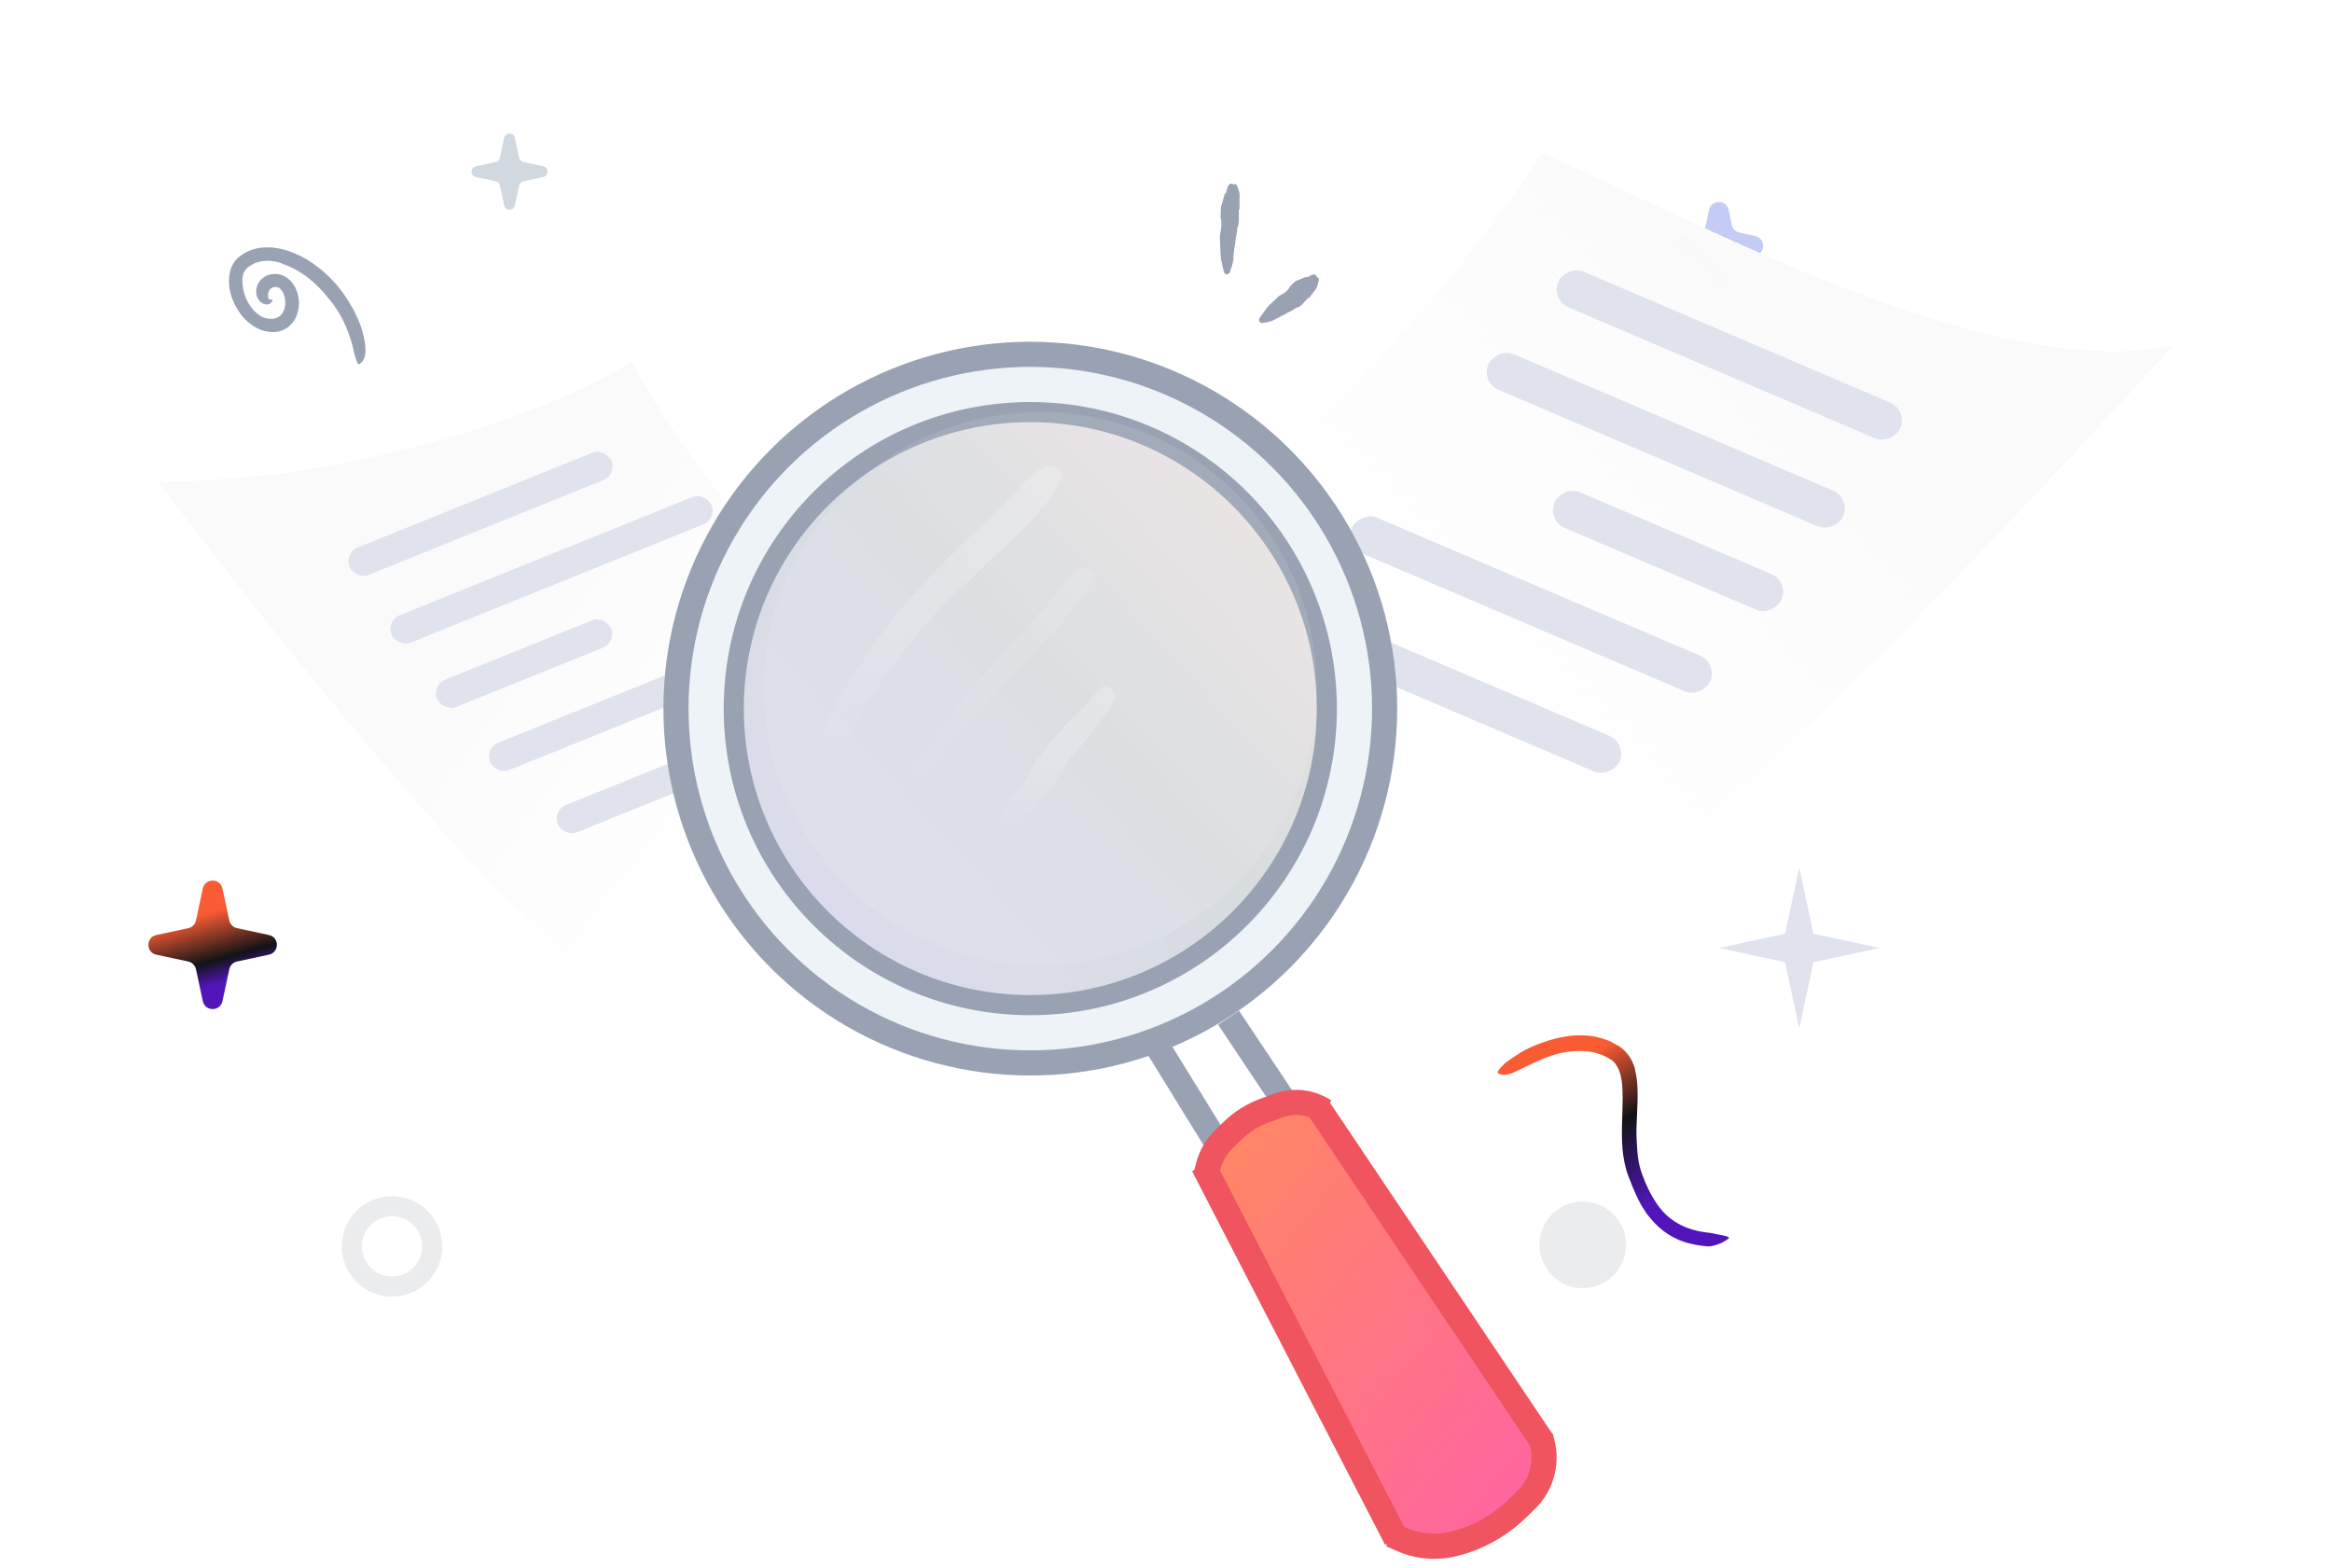 <svg width="232" height="156" viewBox="0 0 232 156" fill="none" xmlns="http://www.w3.org/2000/svg">
<path d="M28.056 26.199C27.286 25.941 26.493 25.868 25.788 26.044C25.43 26.119 25.114 26.287 24.818 26.484L24.603 26.645L24.456 26.807C24.4 26.852 24.371 26.927 24.331 26.99C24.294 27.056 24.245 27.119 24.229 27.199C24.057 27.643 24.088 28.221 24.2 28.78C24.38 29.777 24.965 30.775 25.766 31.335C26.162 31.619 26.64 31.747 27.085 31.717C27.531 31.695 27.9 31.486 28.128 31.103C28.54 30.442 28.437 29.275 27.907 28.76C27.83 28.662 27.733 28.647 27.653 28.585C27.556 28.58 27.467 28.526 27.357 28.563C27.134 28.562 26.956 28.665 26.841 28.812C26.728 28.959 26.646 29.189 26.675 29.39C26.73 29.581 26.601 29.735 26.835 29.79C27.131 29.804 27.24 29.831 26.931 30.153C26.85 30.229 26.7 30.305 26.482 30.292C26.25 30.281 26.012 30.133 25.802 29.925C25.463 29.498 25.383 28.885 25.628 28.332C25.835 27.837 26.335 27.426 26.866 27.308C26.996 27.284 27.133 27.267 27.271 27.259C27.409 27.244 27.547 27.244 27.697 27.282C27.843 27.315 27.996 27.34 28.134 27.397C28.272 27.463 28.401 27.535 28.53 27.617C28.999 27.962 29.326 28.424 29.483 28.86C29.592 29.082 29.62 29.308 29.684 29.53C29.708 29.751 29.752 29.977 29.743 30.196C29.73 30.418 29.73 30.637 29.669 30.856C29.631 31.078 29.562 31.288 29.468 31.498C29.399 31.708 29.244 31.902 29.123 32.098C28.968 32.275 28.797 32.452 28.607 32.589C28.209 32.857 27.731 33.023 27.285 33.028C27.058 33.038 26.835 33.045 26.617 32.991C26.398 32.953 26.179 32.916 25.977 32.822C24.977 32.448 24.21 31.703 23.688 30.879C23.168 30.048 22.818 29.121 22.78 28.145C22.753 27.611 22.84 27.061 23.043 26.537C23.169 26.281 23.304 26.034 23.511 25.823C23.605 25.703 23.706 25.616 23.807 25.545C23.909 25.466 24.007 25.383 24.116 25.312C24.546 25.022 25.037 24.829 25.54 24.714C26.046 24.603 26.557 24.593 27.067 24.625C28.315 24.742 29.488 25.195 30.536 25.824C32.122 26.782 33.479 28.116 34.468 29.649C35.239 30.837 35.88 32.106 36.193 33.489C36.24 33.793 36.32 34.089 36.336 34.399C36.403 34.975 36.338 35.353 36.248 35.608C36.15 35.861 36.044 36.001 35.914 36.098C35.854 36.147 35.797 36.209 35.744 36.225C35.565 36.304 35.445 35.843 35.224 35.094C35.128 34.544 34.976 33.999 34.782 33.467C34.618 32.934 34.388 32.412 34.147 31.903C33.888 31.4 33.594 30.906 33.267 30.436C32.936 29.97 32.556 29.532 32.189 29.091C31.066 27.821 29.626 26.718 28.064 26.249L28.068 26.212L28.056 26.199Z" fill="#98A2B3"/>
<path d="M162.656 106.433C162.936 107.522 162.925 108.525 162.913 109.488L162.804 112.308C162.788 112.979 162.834 113.638 162.873 114.285C162.908 114.858 162.976 115.42 163.103 115.953C163.171 116.223 163.24 116.481 163.337 116.744L163.652 117.558C164.099 118.624 164.661 119.644 165.41 120.498C166.075 121.254 166.934 121.804 167.862 122.16C168.458 122.384 169.088 122.527 169.735 122.607C169.895 122.636 170.056 122.653 170.222 122.67C170.382 122.704 170.543 122.745 170.709 122.773C171.041 122.831 171.367 122.899 171.705 122.98C172.124 123.089 172.072 123.191 171.705 123.404C171.522 123.507 171.264 123.673 170.938 123.782C170.778 123.84 170.6 123.903 170.405 123.942C170.308 123.959 170.21 123.982 170.108 124C170.01 124 169.907 124 169.798 123.994C169.053 123.926 168.303 123.794 167.558 123.558C166.814 123.318 166.109 122.934 165.479 122.458C164.844 121.982 164.328 121.398 163.859 120.79C163.423 120.166 163.039 119.512 162.747 118.83C162.564 118.423 162.387 118.022 162.232 117.604C162.065 117.202 161.888 116.755 161.768 116.303C161.522 115.403 161.407 114.491 161.372 113.603C161.293 111.654 161.527 109.752 161.384 107.964C161.293 106.874 160.994 105.832 160.159 105.356C158.806 104.485 157.031 104.41 155.399 104.737C154.11 105.006 152.93 105.573 151.756 106.136C151.498 106.262 151.24 106.387 150.983 106.514C150.737 106.628 150.53 106.72 150.359 106.795C150.181 106.863 150.02 106.886 149.889 106.909C149.625 106.955 149.448 106.937 149.276 106.874C149.196 106.846 149.104 106.835 149.052 106.8C148.875 106.703 149.156 106.296 149.785 105.723C150.283 105.356 150.811 105 151.361 104.668C151.91 104.336 152.512 104.077 153.131 103.837C154.367 103.372 155.708 103.012 157.157 103C158.222 102.989 159.345 103.195 160.365 103.688C160.616 103.826 160.857 103.957 161.103 104.107C161.378 104.295 161.636 104.513 161.842 104.771C162.272 105.281 162.53 105.86 162.679 106.405L162.644 106.416L162.656 106.433Z" fill="url(#paint0_linear_304_3843)"/>
<path d="M122.406 26.885C122.446 27.023 122.334 27.149 122.152 27.266C122.095 27.303 121.927 27.307 121.901 27.269C121.852 27.193 121.801 27.117 121.759 27.039C121.748 26.99 121.556 26.214 121.506 25.951C121.451 25.698 121.436 25.438 121.422 25.178L121.361 23.597C121.359 23.478 121.37 23.36 121.397 23.246C121.487 22.843 121.519 22.442 121.507 22.038C121.509 21.97 121.519 21.9 121.471 21.84C121.396 21.734 121.445 20.636 121.495 20.497C121.613 20.147 121.695 19.794 121.801 19.442C121.817 19.391 121.802 19.339 121.865 19.292C122.019 19.189 122.007 19.084 122.026 18.973C122.06 18.822 122.097 18.673 122.161 18.523C122.193 18.448 122.28 18.376 122.353 18.308C122.418 18.241 122.624 18.284 122.644 18.311C122.705 18.381 122.81 18.329 122.896 18.325C122.928 18.326 122.963 18.321 122.991 18.326C123.04 18.34 123.333 19.199 123.322 19.288C123.32 19.301 123.315 19.617 123.312 19.948C123.309 20.279 123.304 20.623 123.311 20.697C123.318 20.771 123.278 20.848 123.249 20.918C123.238 20.952 123.253 21.948 123.247 21.985C123.214 22.192 123.245 22.4 123.113 22.601C123.087 22.639 123.089 22.682 123.087 22.722C123.084 23.074 122.987 23.431 122.928 23.787C122.895 23.966 122.891 24.149 122.875 24.332C122.871 24.365 122.853 24.401 122.846 24.431C122.832 24.47 122.815 24.513 122.812 24.553C122.781 24.983 122.695 25.417 122.702 25.845C122.712 25.942 122.543 26.424 122.548 26.538C122.542 26.603 122.388 26.818 122.409 26.872L122.406 26.885Z" fill="#98A2B3"/>
<path d="M125.738 32.097C125.657 32.185 125.51 32.139 125.351 32.051C125.304 32.019 125.224 31.895 125.237 31.856C125.269 31.769 125.298 31.686 125.319 31.626C125.333 31.574 125.747 31.059 125.868 30.862C125.992 30.68 126.127 30.513 126.265 30.361C126.578 30.084 126.877 29.797 127.176 29.51C127.241 29.445 127.321 29.398 127.403 29.358C127.695 29.223 127.941 29.023 128.158 28.796C128.191 28.757 128.244 28.731 128.241 28.654C128.247 28.535 128.867 27.949 128.988 27.923C129.28 27.836 129.528 27.704 129.803 27.592C129.841 27.577 129.862 27.537 129.935 27.56C130.104 27.614 130.152 27.544 130.228 27.493C130.333 27.429 130.438 27.365 130.565 27.321C130.626 27.301 130.721 27.312 130.808 27.317C130.882 27.32 130.996 27.473 130.997 27.501C131.001 27.585 131.097 27.616 131.159 27.666C131.182 27.681 131.207 27.706 131.223 27.723C131.245 27.751 131.04 28.553 130.995 28.618C131.006 28.653 130.348 29.486 130.278 29.589C130.243 29.64 130.168 29.657 130.107 29.677C130.082 29.694 129.519 30.326 129.487 30.345C129.338 30.441 129.241 30.593 129.013 30.595C128.973 30.595 128.946 30.624 128.917 30.645C128.68 30.831 128.399 30.953 128.132 31.092C127.995 31.162 127.875 31.257 127.744 31.338C127.722 31.351 127.686 31.353 127.659 31.362C127.625 31.373 127.586 31.38 127.555 31.394C127.262 31.602 126.905 31.713 126.604 31.904C126.534 31.945 126.11 32.023 126.039 32.077C125.996 32.11 125.758 32.056 125.726 32.095L125.738 32.097Z" fill="#98A2B3"/>
<circle cx="39" cy="124" r="4" stroke="#EBECEE" stroke-width="2"/>
<circle cx="157.462" cy="123.846" r="4.308" fill="#EBECEE"/>
<path d="M179 86.308L180.414 92.894L187 94.308L180.414 95.722L179 102.308L177.586 95.722L171 94.308L177.586 92.894L179 86.308Z" fill="#E0E2EE"/>
<path d="M170.021 20.89C170.241 19.826 171.759 19.826 171.979 20.89L172.283 22.36C172.363 22.745 172.661 23.048 173.045 23.134L174.623 23.485C175.666 23.718 175.666 25.205 174.623 25.438L173.045 25.789C172.661 25.875 172.363 26.178 172.283 26.563L171.979 28.033C171.759 29.097 170.241 29.097 170.021 28.033L169.717 26.563C169.637 26.178 169.339 25.875 168.955 25.789L167.377 25.438C166.334 25.205 166.334 23.718 167.377 23.485L168.955 23.134C169.339 23.048 169.637 22.745 169.717 22.36L170.021 20.89Z" fill="#C4CBF5"/>
<path d="M20.176 88.399C20.402 87.346 21.905 87.346 22.132 88.399L22.813 91.573C22.896 91.958 23.196 92.258 23.581 92.341L26.755 93.022C27.808 93.249 27.808 94.751 26.755 94.978L23.581 95.659C23.196 95.742 22.896 96.042 22.813 96.427L22.132 99.601C21.905 100.654 20.402 100.654 20.176 99.601L19.495 96.427C19.412 96.042 19.111 95.742 18.727 95.659L15.553 94.978C14.5 94.751 14.5 93.249 15.553 93.022L18.727 92.341C19.111 92.258 19.412 91.958 19.495 91.573L20.176 88.399Z" fill="url(#paint1_linear_304_3843)"/>
<path d="M47.346 17.614C46.768 17.489 46.768 16.664 47.346 16.54L49.312 16.118C49.523 16.073 49.688 15.908 49.733 15.696L50.156 13.73C50.28 13.152 51.105 13.152 51.229 13.73L51.651 15.696C51.697 15.908 51.862 16.073 52.073 16.118L54.039 16.54C54.617 16.664 54.617 17.489 54.039 17.614L52.073 18.036C51.862 18.081 51.697 18.246 51.651 18.457L51.229 20.423C51.105 21.002 50.28 21.002 50.156 20.423L49.733 18.457C49.688 18.246 49.523 18.081 49.312 18.036L47.346 17.614Z" fill="#D2D8DF"/>
<path d="M183.717 4.971L184.904 10.58L190.433 11.785L184.904 12.989L183.717 18.599L182.529 12.989L177 11.785L182.529 10.58L183.717 4.971Z" fill="white"/>
<g filter="url(#filter0_d_304_3843)">
<path d="M15.689 42.902C33.567 43.048 53.815 36.647 62.855 30.986C73.697 51.354 97.347 70.428 111.878 79.597L65.132 97.053C53.297 90.281 32.219 64.664 15.689 42.902Z" fill="url(#paint2_linear_304_3843)" shape-rendering="crispEdges"/>
</g>
<rect x="34.219" y="55.023" width="28.117" height="2.93" rx="1.465" transform="rotate(-21.993 34.219 55.023)" fill="#E0E2EE"/>
<rect x="38.405" y="61.759" width="34.329" height="2.93" rx="1.465" transform="rotate(-21.993 38.405 61.759)" fill="#E0E2EE"/>
<rect x="54.942" y="80.634" width="34.329" height="2.93" rx="1.465" transform="rotate(-21.993 54.942 80.634)" fill="#E0E2EE"/>
<rect x="42.938" y="68.162" width="18.667" height="2.93" rx="1.465" transform="rotate(-21.993 42.938 68.162)" fill="#E0E2EE"/>
<rect x="48.202" y="74.441" width="38.4" height="2.93" rx="1.465" transform="rotate(-21.993 48.202 74.441)" fill="#E0E2EE"/>
<g filter="url(#filter1_d_304_3843)">
<path d="M216.129 29.423C197.657 33.063 169.387 17.175 153.429 10.204C136.895 35.67 109.706 56.139 89.611 66.503L145.141 94.781C161.427 87.251 191.979 56.069 216.129 29.423Z" fill="url(#paint3_linear_304_3843)" shape-rendering="crispEdges"/>
</g>
<rect width="37" height="3.855" rx="1.928" transform="matrix(-0.92 -0.393 -0.393 0.92 189.814 40.812)" fill="#E0E2EE"/>
<rect width="38.373" height="3.855" rx="1.928" transform="matrix(-0.92 -0.393 -0.393 0.92 184.129 49.565)" fill="#E0E2EE"/>
<rect width="45.174" height="3.855" rx="1.928" transform="matrix(-0.92 -0.393 -0.393 0.92 161.878 73.964)" fill="#E0E2EE"/>
<rect width="24.564" height="3.855" rx="1.928" transform="matrix(-0.92 -0.393 -0.393 0.92 177.999 57.87)" fill="#E0E2EE"/>
<rect width="38.773" height="3.855" rx="1.928" transform="matrix(-0.92 -0.393 -0.393 0.92 170.908 65.993)" fill="#E0E2EE"/>
<circle cx="36.5" cy="36.5" r="35.25" transform="matrix(-1 0 0 1 139 34)" fill="#EDF3F6" stroke="#98A2B3" stroke-width="2.5"/>
<circle cx="30.5" cy="30.5" r="29.5" transform="matrix(-1 0 0 1 133 40)" fill="url(#paint4_linear_304_3843)" fill-opacity="0.1" stroke="#98A2B3" stroke-width="2"/>
<path d="M153.502 143.5L132.3 111.208L131.336 110.483L129.166 110H126.031L124.343 111.208L122.655 111.933L121.208 113.624L120.002 116.281L138.811 151.792L140.981 153H143.634L147.251 151.792L150.144 150.584L152.797 146.961L154.002 145.511L153.502 143.5Z" fill="url(#paint5_linear_304_3843)"/>
<path d="M115.297 104.351L121.194 113.913" stroke="#98A2B3" stroke-width="2.5"/>
<path d="M122.227 101.249L127.913 109.778" stroke="#98A2B3" stroke-width="2.5"/>
<path d="M131.002 110L153.502 143.5" stroke="#EF545F" stroke-width="2.5"/>
<path d="M119.705 115.945L138.909 153.122" stroke="#EF545F" stroke-width="2.5"/>
<path d="M131.838 110.553L131.412 110.317C130.481 109.798 129.412 109.584 128.353 109.704V109.704C127.921 109.753 127.497 109.857 127.091 110.014L126.363 110.295L126.117 110.377C124.749 110.833 123.506 111.601 122.486 112.621V112.621L121.684 113.423C121.358 113.749 121.074 114.113 120.837 114.508V114.508C120.559 114.971 120.349 115.471 120.214 115.993L119.949 117.015" stroke="#EF545F" stroke-width="2.5"/>
<path d="M138.413 152.686L139.4 153.13C140.357 153.561 141.389 153.799 142.438 153.832V153.832C143.253 153.857 144.066 153.759 144.851 153.539L145.516 153.353L145.74 153.277C147.711 152.608 149.507 151.503 150.993 150.045V150.045L151.852 149.202C152.524 148.543 153.027 147.732 153.32 146.837V146.837C153.684 145.725 153.707 144.529 153.387 143.403L153.256 142.945" stroke="#EF545F" stroke-width="2.5"/>
<path fill-rule="evenodd" clip-rule="evenodd" d="M122.95 87.936C113.414 97.47 98.651 98.546 87.934 91.185C86.564 90.227 85.26 89.152 84.045 87.936C83.419 87.312 82.829 86.668 82.273 85.991C81.161 84.637 80.187 83.194 79.39 81.702C77.984 79.183 77.028 76.51 76.506 73.748C74.823 65.083 77.34 55.756 84.045 49.055C90.765 42.334 100.093 39.832 108.759 41.5C111.521 42.038 114.196 42.993 116.716 44.383C118.209 45.198 119.633 46.172 120.989 47.284C121.665 47.837 122.308 48.429 122.932 49.055C124.15 50.27 125.242 51.572 126.182 52.943C133.546 63.657 132.468 78.42 122.95 87.936Z" fill="white" fill-opacity="0.1"/>
<path d="M95.453 58.648C94.017 60.017 92.647 61.459 91.357 62.943C90.867 63.481 90.528 64.096 90.065 64.64C88.457 66.589 87.018 68.631 85.785 70.781C85.279 71.739 84.798 72.725 84.54 73.692C84.017 74.943 83.784 76.18 83.193 77.476C83.007 77.873 82.597 77.898 82.201 77.601C81.812 77.314 81.381 76.688 81.412 75.879C81.512 74.469 81.832 72.99 82.466 71.574C82.783 70.864 83.101 70.156 83.465 69.453C83.867 68.767 84.286 68.097 84.745 67.425C85.889 65.877 86.815 64.182 87.989 62.64C89.272 60.933 90.693 59.331 92.137 57.776C93.035 56.823 93.95 55.887 94.881 54.97C96.281 53.583 97.74 52.24 99.152 50.893C100.238 49.835 101.196 48.683 102.272 47.636C102.508 47.392 102.753 47.206 103.012 46.988C104.006 46.26 104.411 46.207 105.028 46.484C105.173 46.549 105.311 46.606 105.437 46.672C105.82 46.93 105.715 47.563 105.209 48.376C103.817 50.831 101.786 52.574 99.867 54.49C98.412 55.861 96.921 57.217 95.541 58.649L95.493 58.595L95.453 58.648Z" fill="url(#paint6_linear_304_3843)" fill-opacity="0.2"/>
<g opacity="0.45">
<path d="M101.808 66.003C100.773 67.115 99.687 68.24 98.648 69.386C98.285 69.804 97.967 70.24 97.596 70.65C96.271 72.128 94.97 73.629 93.78 75.153C93.245 75.83 92.817 76.52 92.315 77.198C91.713 78.071 91.162 78.932 90.413 79.816C90.171 80.094 89.887 80.091 89.698 79.88C89.509 79.669 89.351 79.249 89.56 78.728C89.987 77.798 90.368 76.848 91.014 75.918C91.651 74.982 92.378 74.041 93.16 73.125C94.116 72.025 94.849 70.851 95.748 69.725C96.734 68.49 97.748 67.247 98.852 66.042C99.518 65.308 100.194 64.549 100.859 63.815C101.888 62.695 102.941 61.598 103.935 60.477C104.699 59.609 105.381 58.724 106.154 57.833C106.32 57.637 106.477 57.435 106.649 57.25C107.322 56.557 107.661 56.42 108.229 56.607C108.356 56.647 108.507 56.678 108.617 56.731C109 56.919 109.021 57.388 108.657 57.943C107.596 59.578 106.394 61.158 104.983 62.637C103.952 63.76 102.893 64.877 101.855 66.023L101.817 65.981L101.808 66.003Z" fill="url(#paint7_linear_304_3843)" fill-opacity="0.2"/>
</g>
<path d="M107.213 74.582C106.673 75.221 106.148 75.907 105.65 76.65C105.465 76.913 105.366 77.216 105.166 77.493C104.525 78.46 103.679 79.395 102.971 80.402C102.64 80.836 102.397 81.308 102.143 81.771C101.808 82.366 101.432 82.938 100.829 83.401C100.632 83.539 100.284 83.343 99.967 83.02C99.666 82.685 99.341 82.212 99.439 81.852C99.537 81.546 99.607 81.211 99.726 80.929C99.89 80.643 100.043 80.37 100.221 80.073C100.562 79.514 100.958 78.961 101.436 78.415C101.988 77.762 102.265 76.966 102.761 76.247C103.291 75.459 103.882 74.654 104.517 73.869C104.902 73.388 105.306 72.925 105.711 72.465C106.329 71.774 107.019 71.134 107.677 70.486C108.16 69.974 108.602 69.421 109.084 68.909C109.194 68.81 109.298 68.678 109.408 68.579C109.845 68.208 110.088 68.205 110.484 68.535C110.561 68.621 110.666 68.683 110.744 68.77C111.007 69.063 111.043 69.461 110.819 69.819C110.185 70.878 109.482 71.781 108.796 72.671C108.298 73.333 107.72 73.93 107.242 74.614L107.203 74.57L107.213 74.582Z" fill="url(#paint8_linear_304_3843)" fill-opacity="0.2"/>
<defs>
<filter id="filter0_d_304_3843" x="0.689" y="20.986" width="126.189" height="96.067" filterUnits="userSpaceOnUse" color-interpolation-filters="sRGB">
<feFlood flood-opacity="0" result="BackgroundImageFix"/>
<feColorMatrix in="SourceAlpha" type="matrix" values="0 0 0 0 0 0 0 0 0 0 0 0 0 0 0 0 0 0 127 0" result="hardAlpha"/>
<feOffset dy="5"/>
<feGaussianBlur stdDeviation="7.5"/>
<feComposite in2="hardAlpha" operator="out"/>
<feColorMatrix type="matrix" values="0 0 0 0 0.053 0 0 0 0 0 0 0 0 0 0.267 0 0 0 0.1 0"/>
<feBlend mode="normal" in2="BackgroundImageFix" result="effect1_dropShadow_304_3843"/>
<feBlend mode="normal" in="SourceGraphic" in2="effect1_dropShadow_304_3843" result="shape"/>
</filter>
<filter id="filter1_d_304_3843" x="74.611" y="0.203" width="156.518" height="114.577" filterUnits="userSpaceOnUse" color-interpolation-filters="sRGB">
<feFlood flood-opacity="0" result="BackgroundImageFix"/>
<feColorMatrix in="SourceAlpha" type="matrix" values="0 0 0 0 0 0 0 0 0 0 0 0 0 0 0 0 0 0 127 0" result="hardAlpha"/>
<feOffset dy="5"/>
<feGaussianBlur stdDeviation="7.5"/>
<feComposite in2="hardAlpha" operator="out"/>
<feColorMatrix type="matrix" values="0 0 0 0 0.136 0 0 0 0 0 0 0 0 0 0.438 0 0 0 0.1 0"/>
<feBlend mode="normal" in2="BackgroundImageFix" result="effect1_dropShadow_304_3843"/>
<feBlend mode="normal" in="SourceGraphic" in2="effect1_dropShadow_304_3843" result="shape"/>
</filter>
<linearGradient id="paint0_linear_304_3843" x1="153.705" y1="106.731" x2="161.605" y2="121.331" gradientUnits="userSpaceOnUse">
<stop offset="0.031" stop-color="#F95B33"/>
<stop offset="0.469" stop-color="#131316"/>
<stop offset="1" stop-color="#5215BB"/>
</linearGradient>
<linearGradient id="paint1_linear_304_3843" x1="20.301" y1="90.595" x2="23.213" y2="100.947" gradientUnits="userSpaceOnUse">
<stop offset="0.031" stop-color="#F95B33"/>
<stop offset="0.469" stop-color="#131316"/>
<stop offset="0.688" stop-color="#5215BB"/>
</linearGradient>
<linearGradient id="paint2_linear_304_3843" x1="82.269" y1="76.847" x2="51.317" y2="53.218" gradientUnits="userSpaceOnUse">
<stop stop-color="white" stop-opacity="0.49"/>
<stop offset="1" stop-color="#FAFAFA"/>
</linearGradient>
<linearGradient id="paint3_linear_304_3843" x1="139.713" y1="72.351" x2="182.274" y2="31.546" gradientUnits="userSpaceOnUse">
<stop stop-color="white" stop-opacity="0.5"/>
<stop offset="1" stop-color="#FAFAFA"/>
</linearGradient>
<linearGradient id="paint4_linear_304_3843" x1="1.968" y1="1.968" x2="61" y2="56.081" gradientUnits="userSpaceOnUse">
<stop offset="0.031" stop-color="#F95B33"/>
<stop offset="0.469" stop-color="#131316"/>
<stop offset="1" stop-color="#5215BB"/>
</linearGradient>
<linearGradient id="paint5_linear_304_3843" x1="137.002" y1="88.5" x2="178.843" y2="121.584" gradientUnits="userSpaceOnUse">
<stop stop-color="#FF8960"/>
<stop offset="1" stop-color="#FF62A5"/>
</linearGradient>
<linearGradient id="paint6_linear_304_3843" x1="98.126" y1="57.069" x2="100.214" y2="74.621" gradientUnits="userSpaceOnUse">
<stop stop-color="white"/>
<stop offset="1" stop-color="white" stop-opacity="0"/>
</linearGradient>
<linearGradient id="paint7_linear_304_3843" x1="102.617" y1="64.436" x2="105.144" y2="75.95" gradientUnits="userSpaceOnUse">
<stop stop-color="white"/>
<stop offset="1" stop-color="white" stop-opacity="0"/>
</linearGradient>
<linearGradient id="paint8_linear_304_3843" x1="107.38" y1="73.591" x2="107.629" y2="82.769" gradientUnits="userSpaceOnUse">
<stop stop-color="white"/>
<stop offset="1" stop-color="white" stop-opacity="0"/>
</linearGradient>
</defs>
</svg>
